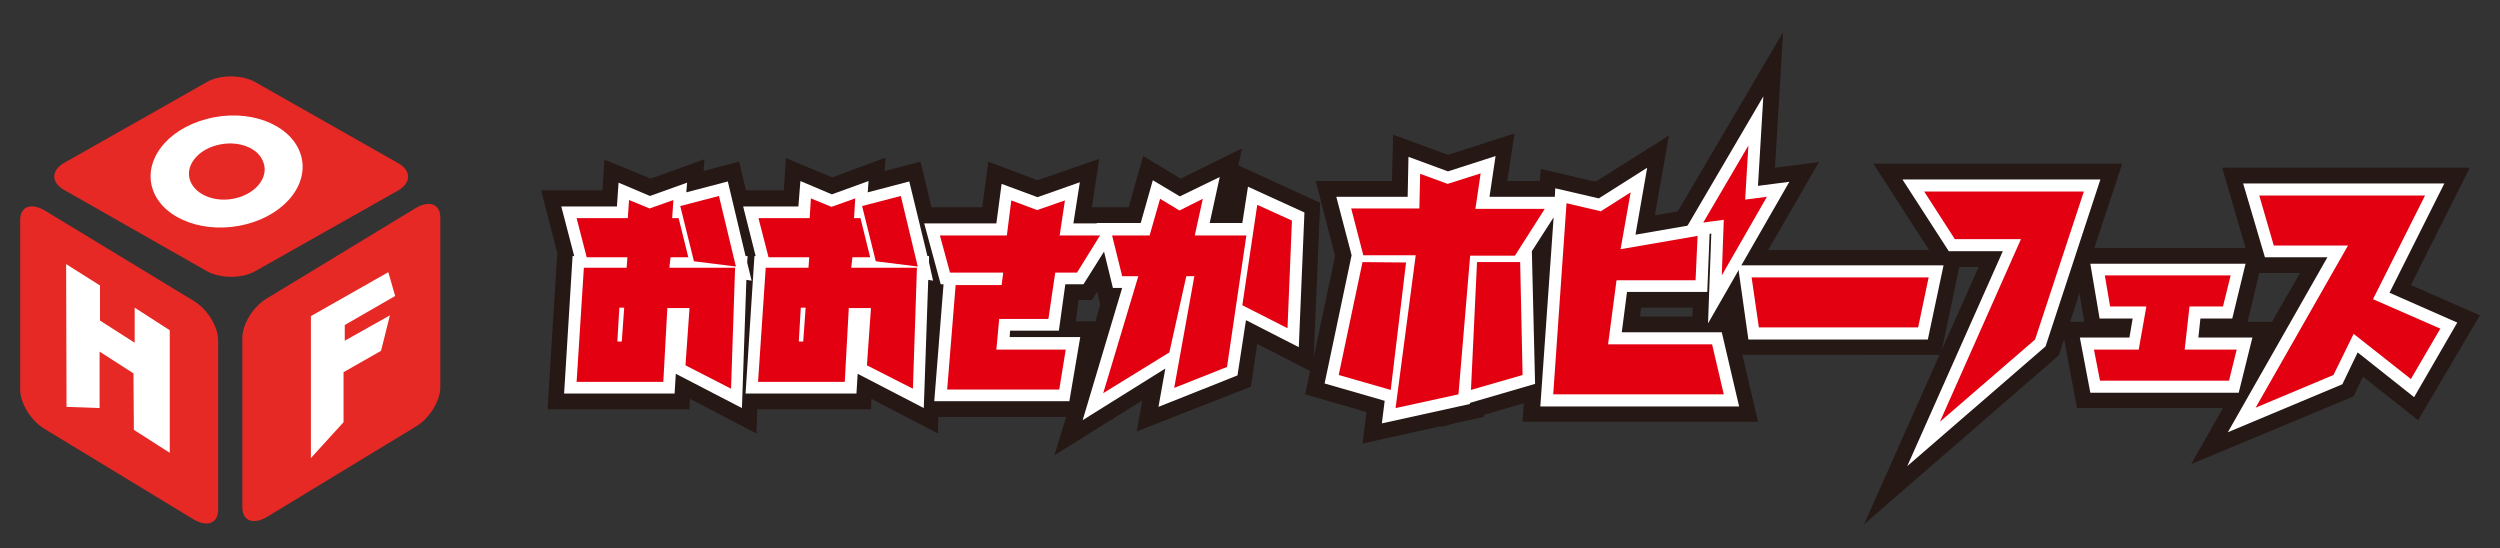 <?xml version="1.0" encoding="utf-8"?>
<!-- Generator: Adobe Illustrator 25.4.5, SVG Export Plug-In . SVG Version: 6.00 Build 0)  -->
<svg version="1.1" id="レイヤー_1" xmlns="http://www.w3.org/2000/svg" xmlns:xlink="http://www.w3.org/1999/xlink" x="0px"
	 y="0px" width="620px" height="136px" viewBox="0 0 620 136" style="enable-background:new 0 0 620 136;" xml:space="preserve">
<rect x="0" y="0" width="620" height="136" fill="#333333" stroke="none"/>
<style type="text/css">
	.st0{fill:#251815;}
	.st1{fill:#FFFFFF;}
	.st2{fill:none;stroke:#FFFFFF;stroke-width:5.942;stroke-miterlimit:10;}
	.st3{fill:#E20011;}
	.st4{fill:#E72925;}
</style>
<path class="st0" d="M597.9,70.7l14.6-29.1h-61.4l5.8,19.9h-37.5l6.9-20.9h-61.7l13.8,21.4h-39.9l12.6-21.8l-10.9,1.4l2-33.6
	l-26.1,44.4l-5.7,1l3.5-19.8L395.8,45l-0.2,0l0.1-0.1H395l-12.9-3l-0.2,3h-8.1l1.8-11.8l-16.5,5.3l-13.6-5l-0.3,11.5h-18.9l4.8,18.6
	l-5.3,25.1l1.6-38.3L307.1,41l0.9-4.2l-15.2,7.5l-9.3-5.6l-3.6,12.7h-9.1l1.8-12l-15.3,5.3l-12.2-4.6l-1.5,11.3h-12.6l-2.7-11.3
	l-8.9,2.3l0.2-3.3L206.4,44l-11.5-4.8l-0.5,8H185l-1.7-7.1l-8.8,2.3l0.2-2.9l-13.3,4.8l-11.5-4.7l-0.5,7.6h-15.2l4,15.5l-2.4,38.8
	H171l0.1-2.6l16.5,8.6l0.2-6h28.2l0.1-2.6l16.5,8.6l0.1-4.1h31.7l-2.9,9.5l21.8-13.6l-1.4,7.7l28.3-11.1l1.6-10.6l13.1,6.7l-1.2,5.8
	l15.2,4.4l-1,7.8l19.4-4.3l0,0.2l3.3-0.9l7.4-1.6l0-0.5l9.9-2.9l-0.3,4.6h58.4l-3.9-16.6H481L462.3,130l48.3-41.9l1.3-4l3.2,17.1
	h36.2l-7.9,13.9l40.3-16.8l2.3-4.9l13.7,10.8L615,78.2L597.9,70.7z M271.7,79.7h-4.9l0.7-5.3h3.3l1.3-2.1l0.7,3h0.1L271.7,79.7z
	 M419.7,78.5h-13l0.3-2.2h12.8L419.7,78.5z M485.9,66.2h4.8l-9.1,20.5L485.9,66.2z M513.4,79.8l2.3-7.1l1.2,7.1H513.4z M557.4,79.8
	l2.9-12.1h10.1l-7,12.2l0-0.1H557.4z"/>
<g>
	<polygon class="st1" points="308.1,55.3 300,55.3 302.5,43.9 292.6,48.7 285.9,44.7 282.9,55.3 272,55.3 272,55.4 266.2,55.4 
		267.8,45.2 257.3,48.9 248.4,45.6 247.1,55.4 229.2,55.4 233.3,70.5 234,70.5 231.7,99.5 265.2,99.5 267.9,83.6 250.4,83.6 
		250.5,82 262.6,82 264.2,70.5 268.7,70.5 273.8,62.4 276,71.4 278.3,71.4 268.5,104.2 289,91.4 287.3,100.9 306.9,93.1 309,79.4 
		322.1,86.1 323.5,52.7 309.5,46.3 	"/>
	<polygon class="st1" points="402.2,82.4 403.5,72.4 423.4,72.4 424.1,55 405.6,58.2 408.5,41.6 396.5,49.2 385.7,46.7 385.6,48.8 
		369.4,48.8 370.9,38.7 359.1,42.5 349.3,38.9 349.1,48.8 331.4,48.8 335.2,63.3 328.5,95.1 343.4,99.4 342.7,105 364.5,100.2 
		364.6,99.9 380.7,95.2 379.9,62.3 385.3,53.9 382,100.8 431.3,100.8 427,82.4 	"/>
	<polygon class="st1" points="482,65.8 431,65.8 433.6,84.2 478.1,84.2 	"/>
	<polygon class="st1" points="471.8,44.5 483.3,62.3 496.7,62.3 473,115.6 507.3,85.9 520.9,44.5 	"/>
	<polygon class="st1" points="558.6,83.7 545.2,83.7 545.7,79 553.6,79 556.9,65.4 518.4,65.4 520.7,79 528.9,79 528.1,83.7 
		515.8,83.7 518.4,97.4 555.2,97.4 	"/>
	<polygon class="st1" points="592.6,72.6 606.2,45.5 556.3,45.5 561.7,63.8 577.2,63.8 552.5,107.2 580.9,95.3 584.7,87.4 
		598.7,98.5 609.4,80 	"/>
	<polygon class="st1" points="186.4,69.6 185.3,65.1 185.4,63.5 184.9,63.5 180.5,45 170.2,47.7 170.4,45.3 161.2,48.6 153.4,45.3 
		153,51.2 139.2,51.2 142.4,63.5 142,63.5 139.9,97.6 167.3,97.6 167.6,92.7 184,101.2 185.1,69.4 	"/>
	<polygon class="st1" points="230.4,63.5 230,63.5 225.5,45 215.2,47.7 215.4,44.9 206.3,48.2 198.5,44.9 198,51.2 184.3,51.2 
		187.4,63.5 187.1,63.5 184.9,97.6 212.4,97.6 212.7,92.7 229.1,101.2 230.2,69.4 231.4,69.6 230.4,65.1 	"/>
</g>
<g>
	<g>
		<polygon class="st2" points="438.2,48.8 432.8,49.5 433.6,36.1 422.4,55.2 427.5,54.5 427,68.3 		"/>
		<polygon class="st3" points="438.2,48.8 432.8,49.5 433.6,36.1 422.4,55.2 427.5,54.5 427,68.3 		"/>
	</g>
	<g>
		<path class="st3" d="M273.6,97.5l8.7-29h-4l-2.5-10.1h9.3l2.6-9.1l4.8,2.9l5.8-2.9l-2,9.1h12.8L304.3,91l-13.1,5.2l5-27.7h-2
			l-4.2,18.9L273.6,97.5z M319.3,81.4l-11.2-5.7l3.7-24.9l8.6,3.9L319.3,81.4z"/>
	</g>
	<g>
		<path class="st3" d="M344.9,96.7L332,93l5.9-28l10.8,0.1L344.9,96.7z M367.2,43l-1.3,8.8h17.2l-7.4,11.6h-11.1l-2.9,34.4
			l-15.6,3.4l5-37.9h-13l-3-11.6H352l0.2-8.6l6.8,2.5L367.2,43z M364.8,96.7l1.5-31.7L377,65l0.6,28L364.8,96.7z"/>
	</g>
	<g>
		<polygon class="st3" points="404.4,47.7 401.9,61.8 421,58.5 420.5,69.5 400.9,69.5 398.8,85.4 424.6,85.4 427.5,97.8 385.2,97.8 
			388.5,50.4 397,52.4 		"/>
	</g>
	<g>
		<path class="st3" d="M436.2,81.2l-1.8-12.4h43.9l-2.6,12.4H436.2z"/>
	</g>
	<g>
		<path class="st3" d="M481.1,104.6l20.1-45.3h-16.4l-7.6-11.8h39.6l-12.1,36.7L481.1,104.6z"/>
	</g>
	<g>
		<path class="st3" d="M523.3,76l-1.3-7.7h31.2l-1.9,7.7H543l-1.2,10.7h12.9l-1.9,7.7h-32l-1.5-7.7h11.1l1.9-10.7H523.3z"/>
	</g>
	<g>
		<path class="st3" d="M559.4,101.1l22.9-40.2h-18.4l-3.6-12.4h41.1l-12.9,25.7l16.7,7.3L597.9,94l-14.2-11.2L578.7,93L559.4,101.1z
			"/>
	</g>
	<g>
		<path class="st3" d="M144.8,66.4h10.6l0.2-2.6h-10.1l-2.5-9.7h12.7l0.3-4.5l5.1,2.1l5.9-2.1l-0.3,4.5h1.6l2.4,9.7h-4.4l-0.3,2.6
			h16.3l-1,30L170,90.6l1-14.2h-5.5l-1,18.3H143L144.8,66.4z M154.2,84.7l0.6-8.4h-1.2l-0.5,8.4H154.2z M168.7,51.1l9.6-2.5
			l4.2,17.5l-10.4-1.3L168.7,51.1z"/>
	</g>
	<g>
		<path class="st3" d="M189.9,66.4h10.6l0.2-2.6h-10.1l-2.5-9.7h12.7l0.3-4.9l5.1,2.1l5.9-2.1l-0.3,4.9h1.6l2.4,9.7h-4.4l-0.3,2.6
			h16.3l-1,30L215,90.6l1-14.2h-5.5l-1,18.3h-21.5L189.9,66.4z M199.2,84.7l0.6-8.4h-1.2l-0.5,8.4H199.2z M213.8,51.1l9.6-2.5
			l4.2,17.5l-10.4-1.3L213.8,51.1z"/>
	</g>
	<g>
		<path class="st3" d="M237,70.7h11.4l0.4-3.1h-13.2l-2.5-9.2h16.6l1.1-8.7l6.4,2.4l6.9-2.4l-1.3,8.7h10l-5.7,9.2h-5.4L260,79.1
			h-12.2l-0.7,7.6h17.2l-1.6,9.9h-27.8L237,70.7z"/>
	</g>
</g>
<g>
	<path class="st4" d="M60.1,125.8c0,3.4,2.7,4.4,6.1,2.4l36.9-22.4c3.4-2,6.1-6.4,6.1-9.8V54c0-3.4-2.7-4.4-6.1-2.4L66.2,74
		c-3.4,2-6.1,6.4-6.1,9.8V125.8z"/>
	<path class="st4" d="M54.1,126.4c0,3.4-2.7,4.4-6.1,2.4l-36.9-22.4c-3.4-2-6.1-6.4-6.1-9.8v-42c0-3.4,2.7-4.4,6.1-2.4L48,74.6
		c3.4,2,6.1,6.4,6.1,9.8V126.4z"/>
	<path class="st4" d="M63.2,67.3c-3.2,1.8-8.5,1.8-11.8,0L15.9,47.1c-3.2-1.8-3.3-4.8,0-6.7l35.5-20.1c3.2-1.8,8.5-1.8,11.8,0
		l35.6,20.2c3.2,1.8,3.2,4.8,0,6.7L63.2,67.3z"/>
	<polygon class="st1" points="42.1,112.3 33.2,106.6 33.1,92.6 24.7,87.2 24.7,101.2 16.5,100.9 16.4,65.5 24.8,70.8 24.8,79.5 
		33.4,85 33.4,76.3 42.1,81.9 	"/>
	<polygon class="st1" points="98,73.4 85.5,80.6 85.5,84.5 96.7,78.2 94.5,87 85.2,92.3 85.2,104.7 77.1,113.6 77.1,78.4 96.3,67.5 
			"/>
	<path class="st1" d="M53.8,36c-5,1.3-8,5.3-6.6,8.9c1.4,3.6,6.5,5.5,11.5,4.2c5-1.3,8-5.3,6.6-8.9C64,36.5,58.8,34.7,53.8,36
		 M74.4,37.8C77.1,45,71.2,53,61.1,55.6c-10,2.6-20.4-1.1-23.1-8.3c-2.7-7.2,3.2-15.2,13.3-17.8C61.4,26.8,71.7,30.6,74.4,37.8"/>
</g>
</svg>
